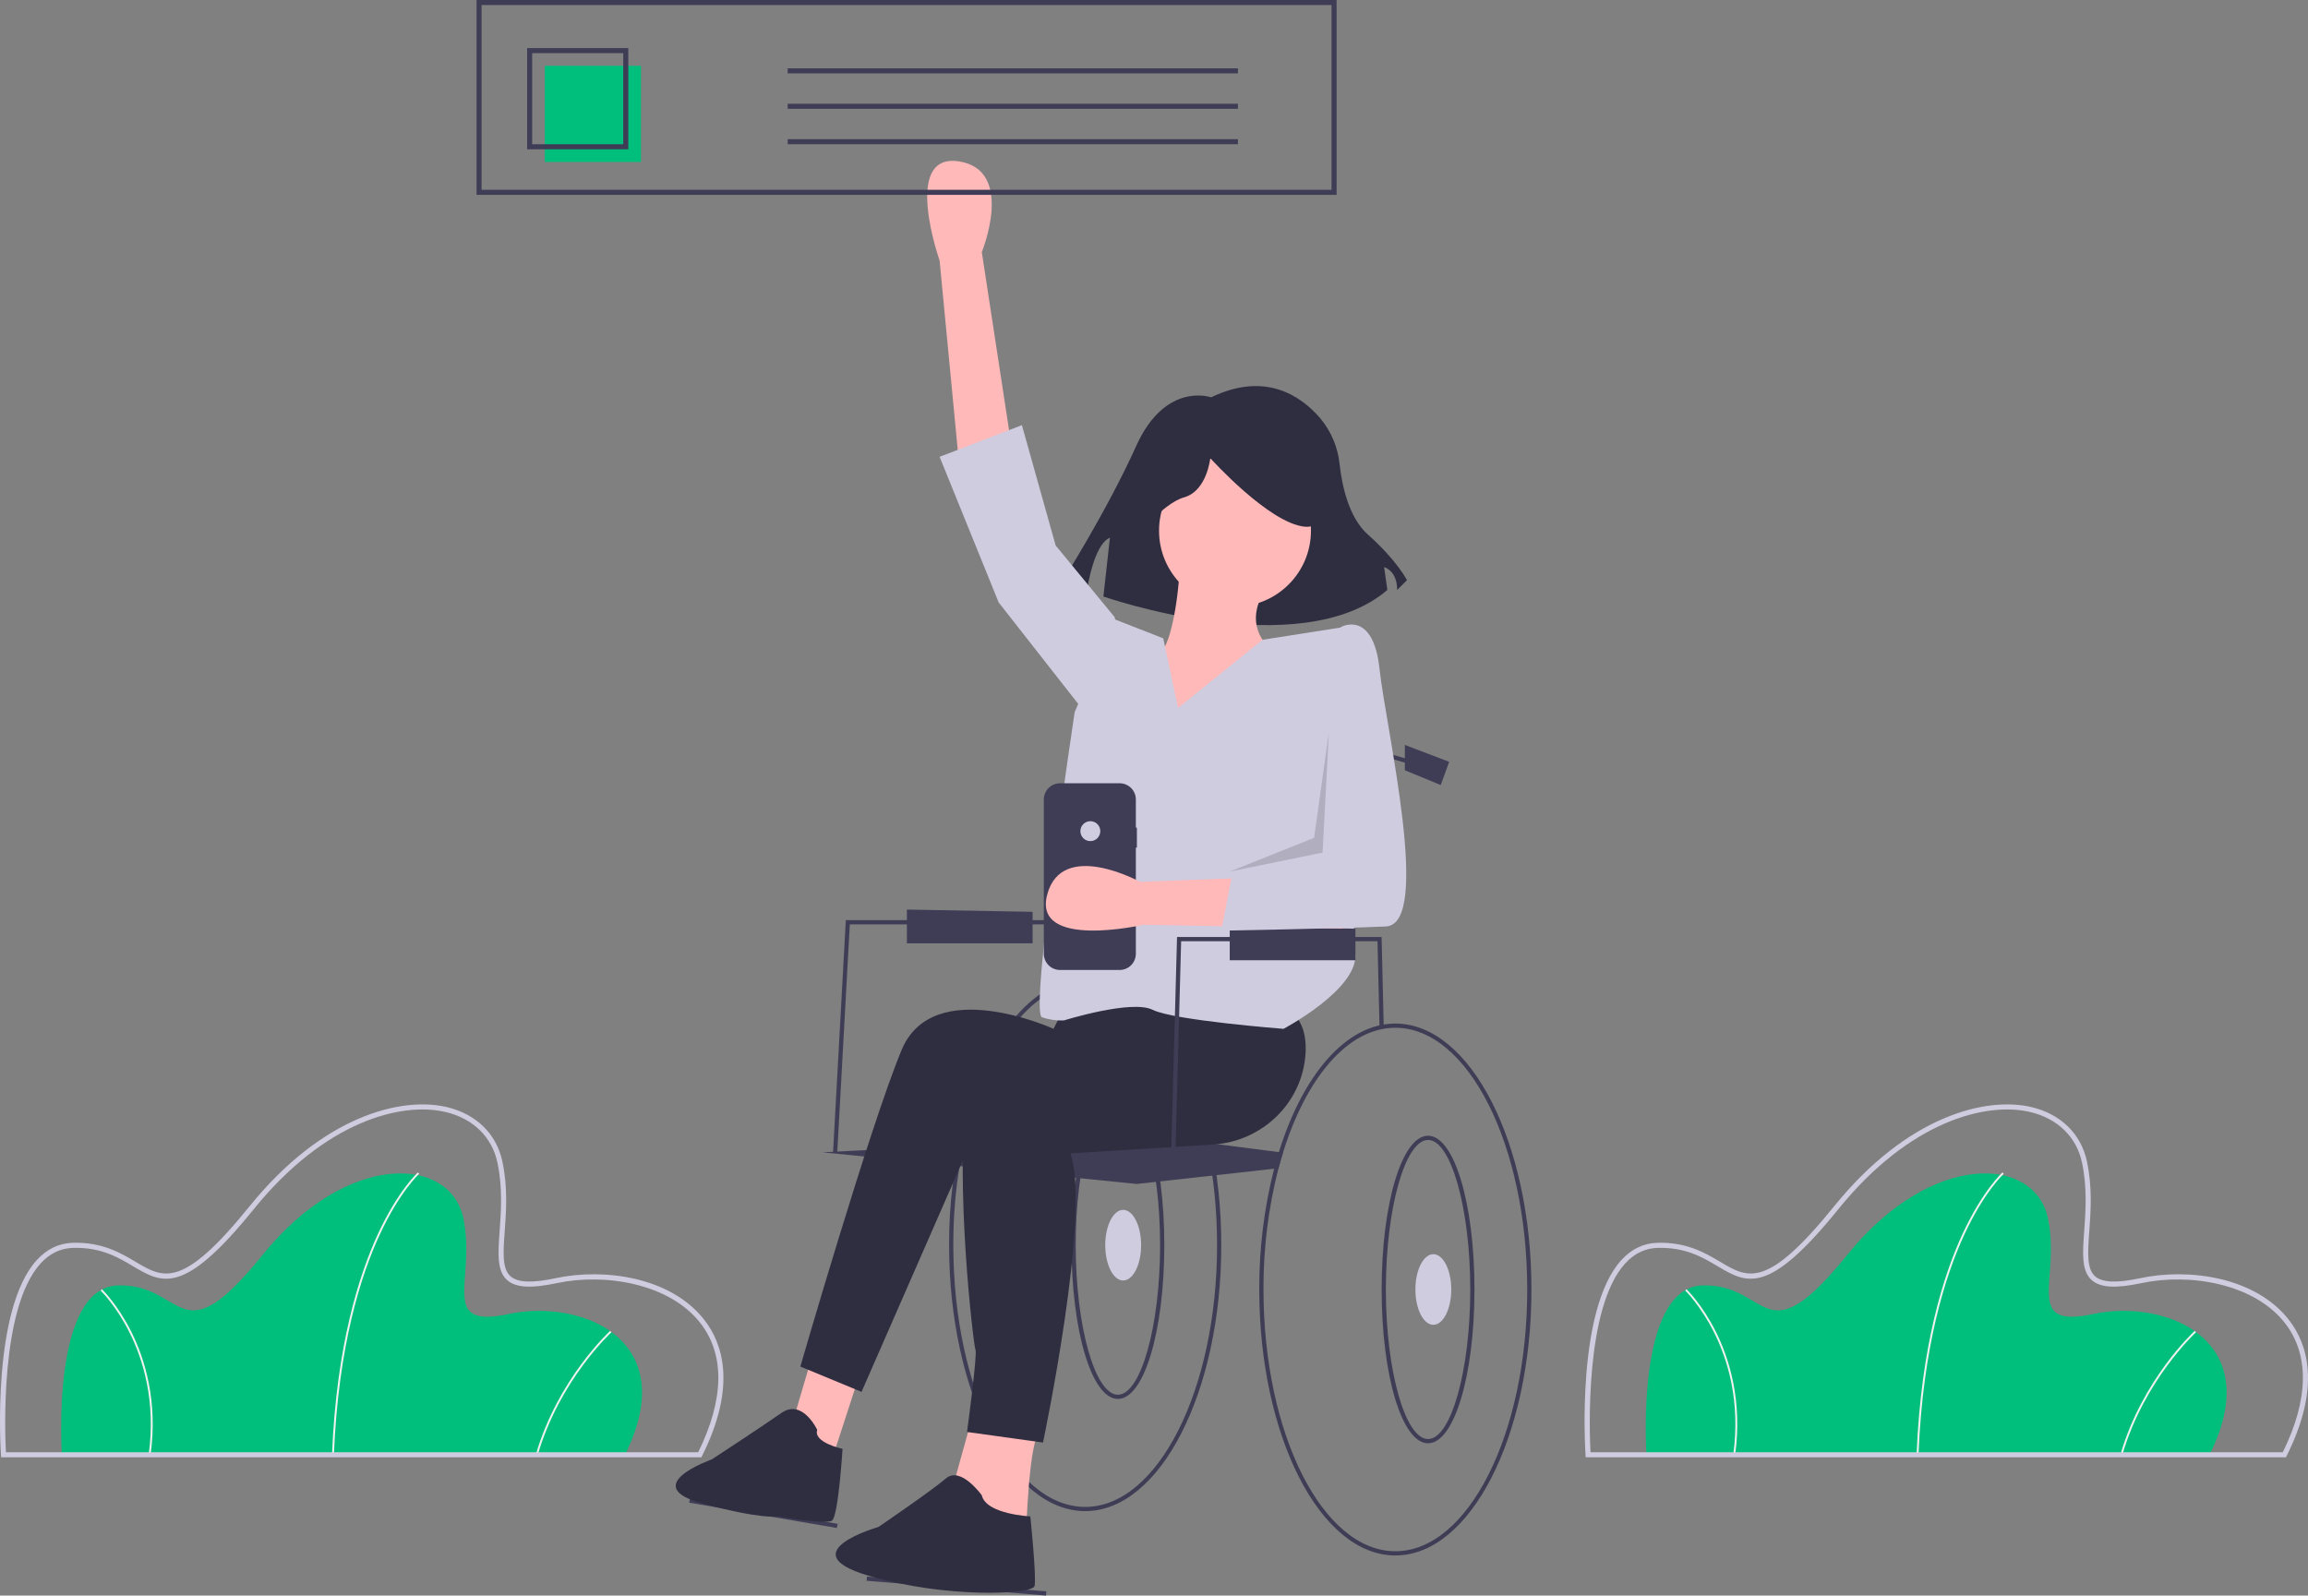 <?xml version="1.0" encoding="UTF-8"?>
<svg xmlns="http://www.w3.org/2000/svg" width="512" height="354" viewBox="0 0 512 354" fill="none">
  <rect x="0" y="0" width="512" height="354" fill="#808080" stroke="none"/>
  <g clip-path="url(#clip0_12_34841)">
    <path d="M138.637 322.767H13.725C13.725 322.767 11.194 285.612 26.174 285.19C41.155 284.768 39.467 301.656 58.246 278.435C77.025 255.213 99.813 256.48 102.767 270.202C105.721 283.923 97.07 294.901 112.895 291.523C128.72 288.145 151.508 297.012 138.637 322.767Z" fill="#00BF7D"></path>
    <path d="M74.073 322.775L73.651 322.759C74.634 298.296 79.755 282.579 83.877 273.702C88.353 264.063 92.667 260.16 92.71 260.122L92.99 260.438C92.948 260.476 88.685 264.339 84.244 273.913C80.145 282.753 75.052 298.405 74.073 322.775Z" fill="#F2F2F2"></path>
    <path d="M119.281 322.826L118.876 322.708C123.754 305.956 135.241 295.379 135.357 295.274L135.64 295.587C135.526 295.691 124.124 306.193 119.281 322.826Z" fill="#F2F2F2"></path>
    <path d="M33.4 322.796L32.981 322.738C34.636 310.795 31.647 301.53 28.848 295.86C25.816 289.721 22.358 286.368 22.323 286.335L22.615 286.03C22.65 286.064 26.162 289.468 29.226 295.673C32.051 301.396 35.069 310.747 33.4 322.796Z" fill="#F2F2F2"></path>
    <path d="M155.589 323.331H0.253L0.217 322.805C0.127 321.495 -1.854 290.603 8.15 279.58C10.387 277.116 13.081 275.823 16.158 275.736C22.679 275.551 26.777 277.995 30.083 279.956C36.313 283.654 40.429 286.097 55.394 267.592C71.605 247.545 89.097 243.232 99.152 245.63C105.649 247.18 110.127 251.56 111.437 257.648C112.678 263.412 112.283 268.828 111.965 273.18C111.625 277.837 111.357 281.515 113.269 283.182C114.864 284.572 118.049 284.699 123.291 283.58C133.954 281.304 148.832 283.251 156.299 292.905C160.317 298.098 163.482 307.538 155.745 323.019L155.589 323.331ZM1.313 322.202H154.89C160.655 310.5 160.835 300.614 155.406 293.596C148.556 284.74 134.184 282.409 123.527 284.684C117.832 285.9 114.438 285.7 112.527 284.033C110.19 281.996 110.476 278.069 110.839 273.098C111.152 268.818 111.54 263.491 110.334 257.885C109.118 252.24 104.947 248.174 98.89 246.729C89.156 244.405 72.153 248.664 56.271 268.302C40.693 287.566 36.001 284.782 29.507 280.928C26.161 278.942 22.361 276.69 16.19 276.865C13.432 276.943 11.008 278.112 8.986 280.34C-0.005 290.246 1.092 318.025 1.313 322.202Z" fill="#CFCCE0"></path>
    <path d="M490.154 322.767H365.243C365.243 322.767 362.711 285.612 377.691 285.19C392.672 284.768 390.984 301.656 409.763 278.435C428.542 255.213 451.33 256.48 454.284 270.202C457.238 283.923 448.587 294.901 464.412 291.523C480.237 288.145 503.025 297.012 490.154 322.767Z" fill="#00BF7D"></path>
    <path d="M425.59 322.775L425.168 322.759C426.151 298.296 431.272 282.579 435.394 273.702C439.87 264.063 444.184 260.16 444.227 260.122L444.507 260.438C444.465 260.476 440.202 264.339 435.761 273.913C431.662 282.753 426.569 298.405 425.59 322.775Z" fill="#F2F2F2"></path>
    <path d="M470.798 322.826L470.393 322.708C475.271 305.956 486.758 295.379 486.874 295.274L487.158 295.587C487.043 295.691 475.642 306.193 470.798 322.826Z" fill="#F2F2F2"></path>
    <path d="M384.917 322.796L384.499 322.738C386.154 310.795 383.164 301.53 380.365 295.86C377.333 289.721 373.875 286.368 373.84 286.335L374.132 286.03C374.167 286.064 377.679 289.468 380.743 295.673C383.569 301.396 386.586 310.747 384.917 322.796Z" fill="#F2F2F2"></path>
    <path d="M507.107 323.331H351.77L351.734 322.805C351.645 321.495 349.663 290.603 359.668 279.58C361.904 277.116 364.598 275.823 367.675 275.736C374.196 275.551 378.294 277.995 381.6 279.956C387.83 283.654 391.946 286.097 406.911 267.592C423.122 247.545 440.614 243.232 450.669 245.63C457.166 247.18 461.644 251.56 462.954 257.648C464.195 263.412 463.8 268.828 463.482 273.18C463.143 277.837 462.874 281.515 464.786 283.182C466.381 284.572 469.566 284.699 474.808 283.58C485.471 281.304 500.349 283.251 507.816 292.905C511.834 298.098 514.999 307.538 507.263 323.019L507.107 323.331ZM352.83 322.202H506.408C512.173 310.5 512.352 300.614 506.923 293.596C500.073 284.74 485.701 282.409 475.044 284.684C469.349 285.9 465.955 285.7 464.044 284.033C461.707 281.996 461.993 278.069 462.356 273.098C462.669 268.818 463.057 263.491 461.851 257.885C460.635 252.24 456.464 248.174 450.407 246.729C440.673 244.405 423.67 248.664 407.788 268.302C392.21 287.566 387.518 284.782 381.024 280.928C377.678 278.942 373.878 276.69 367.707 276.865C364.949 276.943 362.525 278.112 360.503 280.34C351.512 290.246 352.61 318.025 352.83 322.202Z" fill="#CFCCE0"></path>
    <path d="M240.736 217.257C229.788 217.257 220.188 228.698 214.894 245.782C214.52 246.98 214.169 248.212 213.841 249.462C211.612 258.22 210.504 267.226 210.546 276.263C210.546 308.801 224.087 335.269 240.736 335.269C257.385 335.269 270.926 308.801 270.926 276.263C270.926 243.726 257.385 217.257 240.736 217.257ZM240.736 334.333C224.606 334.333 211.482 308.281 211.482 276.263C211.438 267.188 212.56 258.144 214.819 249.355C215.128 248.179 215.459 247.027 215.812 245.899C220.965 229.288 230.209 218.194 240.736 218.194C256.866 218.194 269.99 244.246 269.99 276.263C269.99 308.281 256.866 334.333 240.736 334.333Z" fill="#3F3D56"></path>
    <path d="M247.991 310.38C242.217 310.38 237.694 295.394 237.694 276.263C237.694 257.133 242.217 242.147 247.991 242.147C253.766 242.147 258.288 257.133 258.288 276.263C258.288 295.394 253.766 310.38 247.991 310.38ZM247.991 243.084C242.917 243.084 238.63 258.278 238.63 276.263C238.63 294.249 242.917 309.443 247.991 309.443C253.065 309.443 257.352 294.249 257.352 276.263C257.352 258.278 253.065 243.084 247.991 243.084Z" fill="#3F3D56"></path>
    <path d="M249.161 284.099C251.358 284.099 253.14 280.591 253.14 276.263C253.14 271.936 251.358 268.428 249.161 268.428C246.964 268.428 245.183 271.936 245.183 276.263C245.183 280.591 246.964 284.099 249.161 284.099Z" fill="#CFCCE0"></path>
    <path d="M240.502 169.959L304.627 169.725V195L240.502 197.589V169.959Z" fill="#3F3D56"></path>
    <path d="M185.737 255.683L184.803 255.632L187.636 204.145H245.651V205.081H188.522L185.737 255.683Z" fill="#3F3D56"></path>
    <path d="M185.641 339.006L152.877 333.386L153.071 332.47L185.836 338.089L185.641 339.006Z" fill="#3F3D56"></path>
    <path d="M192.33 349.788L192.253 350.722L232.038 354L232.115 353.066L192.33 349.788Z" fill="#3F3D56"></path>
    <path d="M284.617 255.733C284.266 256.862 283.935 258.014 283.625 259.189L282.647 259.297L252.204 262.683L182.462 255.658L255.012 251.912L283.7 255.616L284.617 255.733Z" fill="#3F3D56"></path>
    <path d="M268.67 88.151C268.67 88.151 258.532 84.528 252.015 99.018C245.498 113.507 235.361 129.446 235.361 129.446L241.153 130.895C241.153 130.895 242.602 120.752 246.222 119.303L244.774 132.344C244.774 132.344 288.22 147.557 307.771 130.895L307.047 125.823C307.047 125.823 309.944 126.548 309.944 130.895L312.116 128.721C312.116 128.721 309.944 124.374 303.427 118.579C299.149 114.774 297.679 107.537 297.174 103.012C296.796 99.234 295.285 95.658 292.84 92.754C288.509 87.733 280.617 82.395 268.67 88.151Z" fill="#2F2E41"></path>
    <path d="M212.652 101.821L208.439 57.801C208.439 57.801 200.014 33.917 212.652 35.791C225.29 37.664 217.801 55.928 217.801 55.928L224.822 101.821H212.652Z" fill="#FFB9B9"></path>
    <path d="M179.887 301.786L175.207 317.708L184.1 325.201L190.653 305.064L179.887 301.786Z" fill="#FFB9B9"></path>
    <path d="M215.928 313.493L211.248 330.352L227.63 340.655C227.63 340.655 228.098 321.454 230.438 317.708L215.928 313.493Z" fill="#FFB9B9"></path>
    <path d="M236.055 223.579L233.715 228.262C233.715 228.262 207.035 216.087 200.014 232.945C192.993 249.804 177.547 303.191 177.547 303.191L191.121 308.81L215.928 252.146L272.564 250.741L274.905 219.365L236.055 223.579Z" fill="#2F2E41"></path>
    <path d="M255.714 231.541C255.714 231.541 217.333 223.58 214.524 242.78C211.716 261.98 215.929 298.508 216.397 299.444C216.865 300.381 214.524 317.708 214.524 317.708L231.375 320.05C231.375 320.05 242.14 269.005 237.46 255.892L269.129 253.933C280.061 253.256 288.992 244.616 289.62 233.676C289.861 229.488 288.813 225.687 285.202 223.58C273.969 217.023 253.374 217.023 253.374 217.023L255.714 231.541Z" fill="#2F2E41"></path>
    <path d="M181.292 317.24C181.292 317.24 178.015 310.215 173.335 313.493C168.654 316.771 157.888 323.796 157.888 323.796C157.888 323.796 141.235 329.663 156.016 333.63C169.164 337.159 172.398 336.44 172.398 336.44C172.398 336.44 183.164 338.313 184.568 337.377C185.972 336.44 186.908 321.454 186.908 321.454C186.908 321.454 180.356 320.049 181.292 317.24Z" fill="#2F2E41"></path>
    <path d="M217.801 331.757C217.801 331.757 213.12 325.201 209.844 328.011C206.567 330.82 194.866 338.782 194.866 338.782C194.866 338.782 175.207 344.401 192.525 349.552C209.844 354.704 229.034 353.767 229.502 351.894C229.97 350.021 228.566 336.44 228.566 336.44C228.566 336.44 218.737 335.972 217.801 331.757Z" fill="#2F2E41"></path>
    <path d="M273.969 134.602C283.275 134.602 290.819 127.054 290.819 117.743C290.819 108.432 283.275 100.884 273.969 100.884C264.662 100.884 257.118 108.432 257.118 117.743C257.118 127.054 264.662 134.602 273.969 134.602Z" fill="#FFB9B9"></path>
    <path d="M261.799 125.236C261.799 125.236 260.863 144.437 256.182 145.842C251.501 147.246 238.396 162.7 244.48 167.383C250.565 172.066 285.67 168.788 285.67 168.788L282.394 144.437C282.394 144.437 274.905 139.285 280.99 130.388L261.799 125.236Z" fill="#FFB9B9"></path>
    <path d="M261.331 157.081L258.054 141.627L247.289 137.412L238.396 158.017C238.396 158.017 228.332 224.75 231.141 225.687C232.716 226.243 234.387 226.482 236.055 226.389C236.055 226.389 251.033 221.706 255.714 224.048C260.395 226.389 284.734 228.263 284.734 228.263C284.734 228.263 301.584 219.365 300.648 211.404C299.712 203.443 300.648 158.954 300.648 158.954L298.542 139.051L280.074 141.942L261.331 157.081Z" fill="#CFCCE0"></path>
    <path d="M247.757 139.753L247.289 136.944L234.183 121.021L226.694 94.328L208.439 101.353L221.545 133.665L240.268 157.549L247.757 139.753Z" fill="#CFCCE0"></path>
    <path d="M251.832 119.76C251.832 119.76 257.625 111.79 262.693 110.341C267.762 108.893 268.486 101.648 268.486 101.648C268.486 101.648 281.52 116.137 289.485 116.862C297.45 117.586 290.209 99.474 290.209 99.474L275.727 95.852L261.969 97.301L251.108 104.546L251.832 119.76Z" fill="#2F2E41"></path>
    <path d="M306.031 228.044L305.578 208.828H262.021L260.629 260.354L259.693 260.328L261.109 207.891H306.484L306.499 208.343L306.967 228.012L306.031 228.044Z" fill="#3F3D56"></path>
    <path d="M305.095 201.803H304.159V166.057L319.268 170.446L319.006 171.345L305.095 167.304V201.803Z" fill="#3F3D56"></path>
    <path d="M309.542 227.092C298.594 227.092 288.994 238.532 283.7 255.616C283.325 256.815 282.974 258.047 282.647 259.297C280.417 268.055 279.31 277.061 279.351 286.098C279.351 318.635 292.893 345.104 309.542 345.104C326.191 345.104 339.732 318.635 339.732 286.098C339.732 253.56 326.191 227.092 309.542 227.092ZM309.542 344.167C293.412 344.167 280.288 318.116 280.288 286.098C280.244 277.022 281.366 267.979 283.625 259.189C283.934 258.014 284.265 256.862 284.617 255.733C289.771 239.122 299.015 228.028 309.542 228.028C325.671 228.028 338.796 254.08 338.796 286.098C338.796 318.116 325.671 344.167 309.542 344.167Z" fill="#3F3D56"></path>
    <path d="M316.797 320.214C311.022 320.214 306.499 305.228 306.499 286.097C306.499 266.967 311.022 251.981 316.797 251.981C322.571 251.981 327.094 266.967 327.094 286.097C327.094 305.228 322.571 320.214 316.797 320.214ZM316.797 252.918C311.722 252.918 307.435 268.112 307.435 286.097C307.435 304.083 311.722 319.277 316.797 319.277C321.871 319.277 326.158 304.083 326.158 286.097C326.158 268.112 321.871 252.918 316.797 252.918Z" fill="#3F3D56"></path>
    <path d="M317.967 293.933C320.164 293.933 321.945 290.425 321.945 286.097C321.945 281.77 320.164 278.262 317.967 278.262C315.77 278.262 313.988 281.77 313.988 286.097C313.988 290.425 315.77 293.933 317.967 293.933Z" fill="#CFCCE0"></path>
    <path d="M311.648 165.276L321.477 169.022L319.605 174.174L311.648 170.895V165.276Z" fill="#3F3D56"></path>
    <path d="M272.798 205.55V213.043H300.686V206.048L272.798 205.55Z" fill="#3F3D56"></path>
    <path d="M201.184 201.803V209.296H229.072V202.301L201.184 201.803Z" fill="#3F3D56"></path>
    <path d="M296.507 43.231H105.712V0H296.507V43.231ZM106.834 42.108H295.385V1.123H106.834V42.108Z" fill="#3F3D56"></path>
    <path d="M142.188 14.598H120.863V35.933H142.188V14.598Z" fill="#00BF7D"></path>
    <path d="M139.382 33.125H116.935V10.668H139.382V33.125ZM118.058 32.002H138.259V11.79H118.058L118.058 32.002Z" fill="#3F3D56"></path>
    <path d="M274.622 15.159H174.735V16.282H274.622V15.159Z" fill="#3F3D56"></path>
    <path d="M274.622 23.019H174.735V24.142H274.622V23.019Z" fill="#3F3D56"></path>
    <path d="M274.622 30.879H174.735V32.002H274.622V30.879Z" fill="#3F3D56"></path>
    <path d="M252.204 183.623H251.976V177.387C251.976 176.913 251.883 176.444 251.701 176.006C251.52 175.568 251.254 175.17 250.92 174.835C250.585 174.5 250.187 174.234 249.749 174.053C249.312 173.871 248.842 173.778 248.369 173.778H235.164C234.69 173.778 234.221 173.871 233.783 174.053C233.346 174.234 232.948 174.5 232.613 174.835C232.278 175.17 232.012 175.568 231.831 176.006C231.65 176.444 231.556 176.913 231.556 177.387V211.598C231.556 212.072 231.65 212.541 231.831 212.979C232.012 213.417 232.278 213.815 232.613 214.15C232.948 214.485 233.346 214.751 233.783 214.932C234.221 215.114 234.69 215.207 235.164 215.207H248.369C248.842 215.207 249.312 215.114 249.749 214.932C250.187 214.751 250.585 214.485 250.92 214.15C251.255 213.815 251.52 213.417 251.702 212.979C251.883 212.541 251.976 212.072 251.976 211.598V188.062H252.204V183.623Z" fill="#3F3D56"></path>
    <path d="M241.88 186.615C243.1 186.615 244.09 185.626 244.09 184.405C244.09 183.184 243.1 182.194 241.88 182.194C240.66 182.194 239.67 183.184 239.67 184.405C239.67 185.626 240.66 186.615 241.88 186.615Z" fill="#D0CDE1"></path>
    <path d="M297.877 206.001L253.685 205.17C253.685 205.17 229.009 210.821 232.31 198.473C235.611 186.125 252.892 195.651 252.892 195.651L299.264 193.905L297.877 206.001Z" fill="#FFB9B9"></path>
    <path d="M293.393 142.329L297.606 139.051C297.606 139.051 304.627 135.305 306.031 148.417C307.435 161.53 317.733 205.082 307.435 205.55C297.138 206.018 270.926 206.486 270.926 206.486L273.735 191.969L295.266 190.564L293.393 142.329Z" fill="#CFCCE0"></path>
    <path opacity="0.15" d="M294.797 162.466L293.393 189.159L272.798 193.374L291.521 185.881L294.797 162.466Z" fill="black"></path>
  </g>
  <defs>
    <clipPath id="clip0_12_34841">
      <rect width="512" height="354" fill="white"></rect>
    </clipPath>
  </defs>
</svg>
